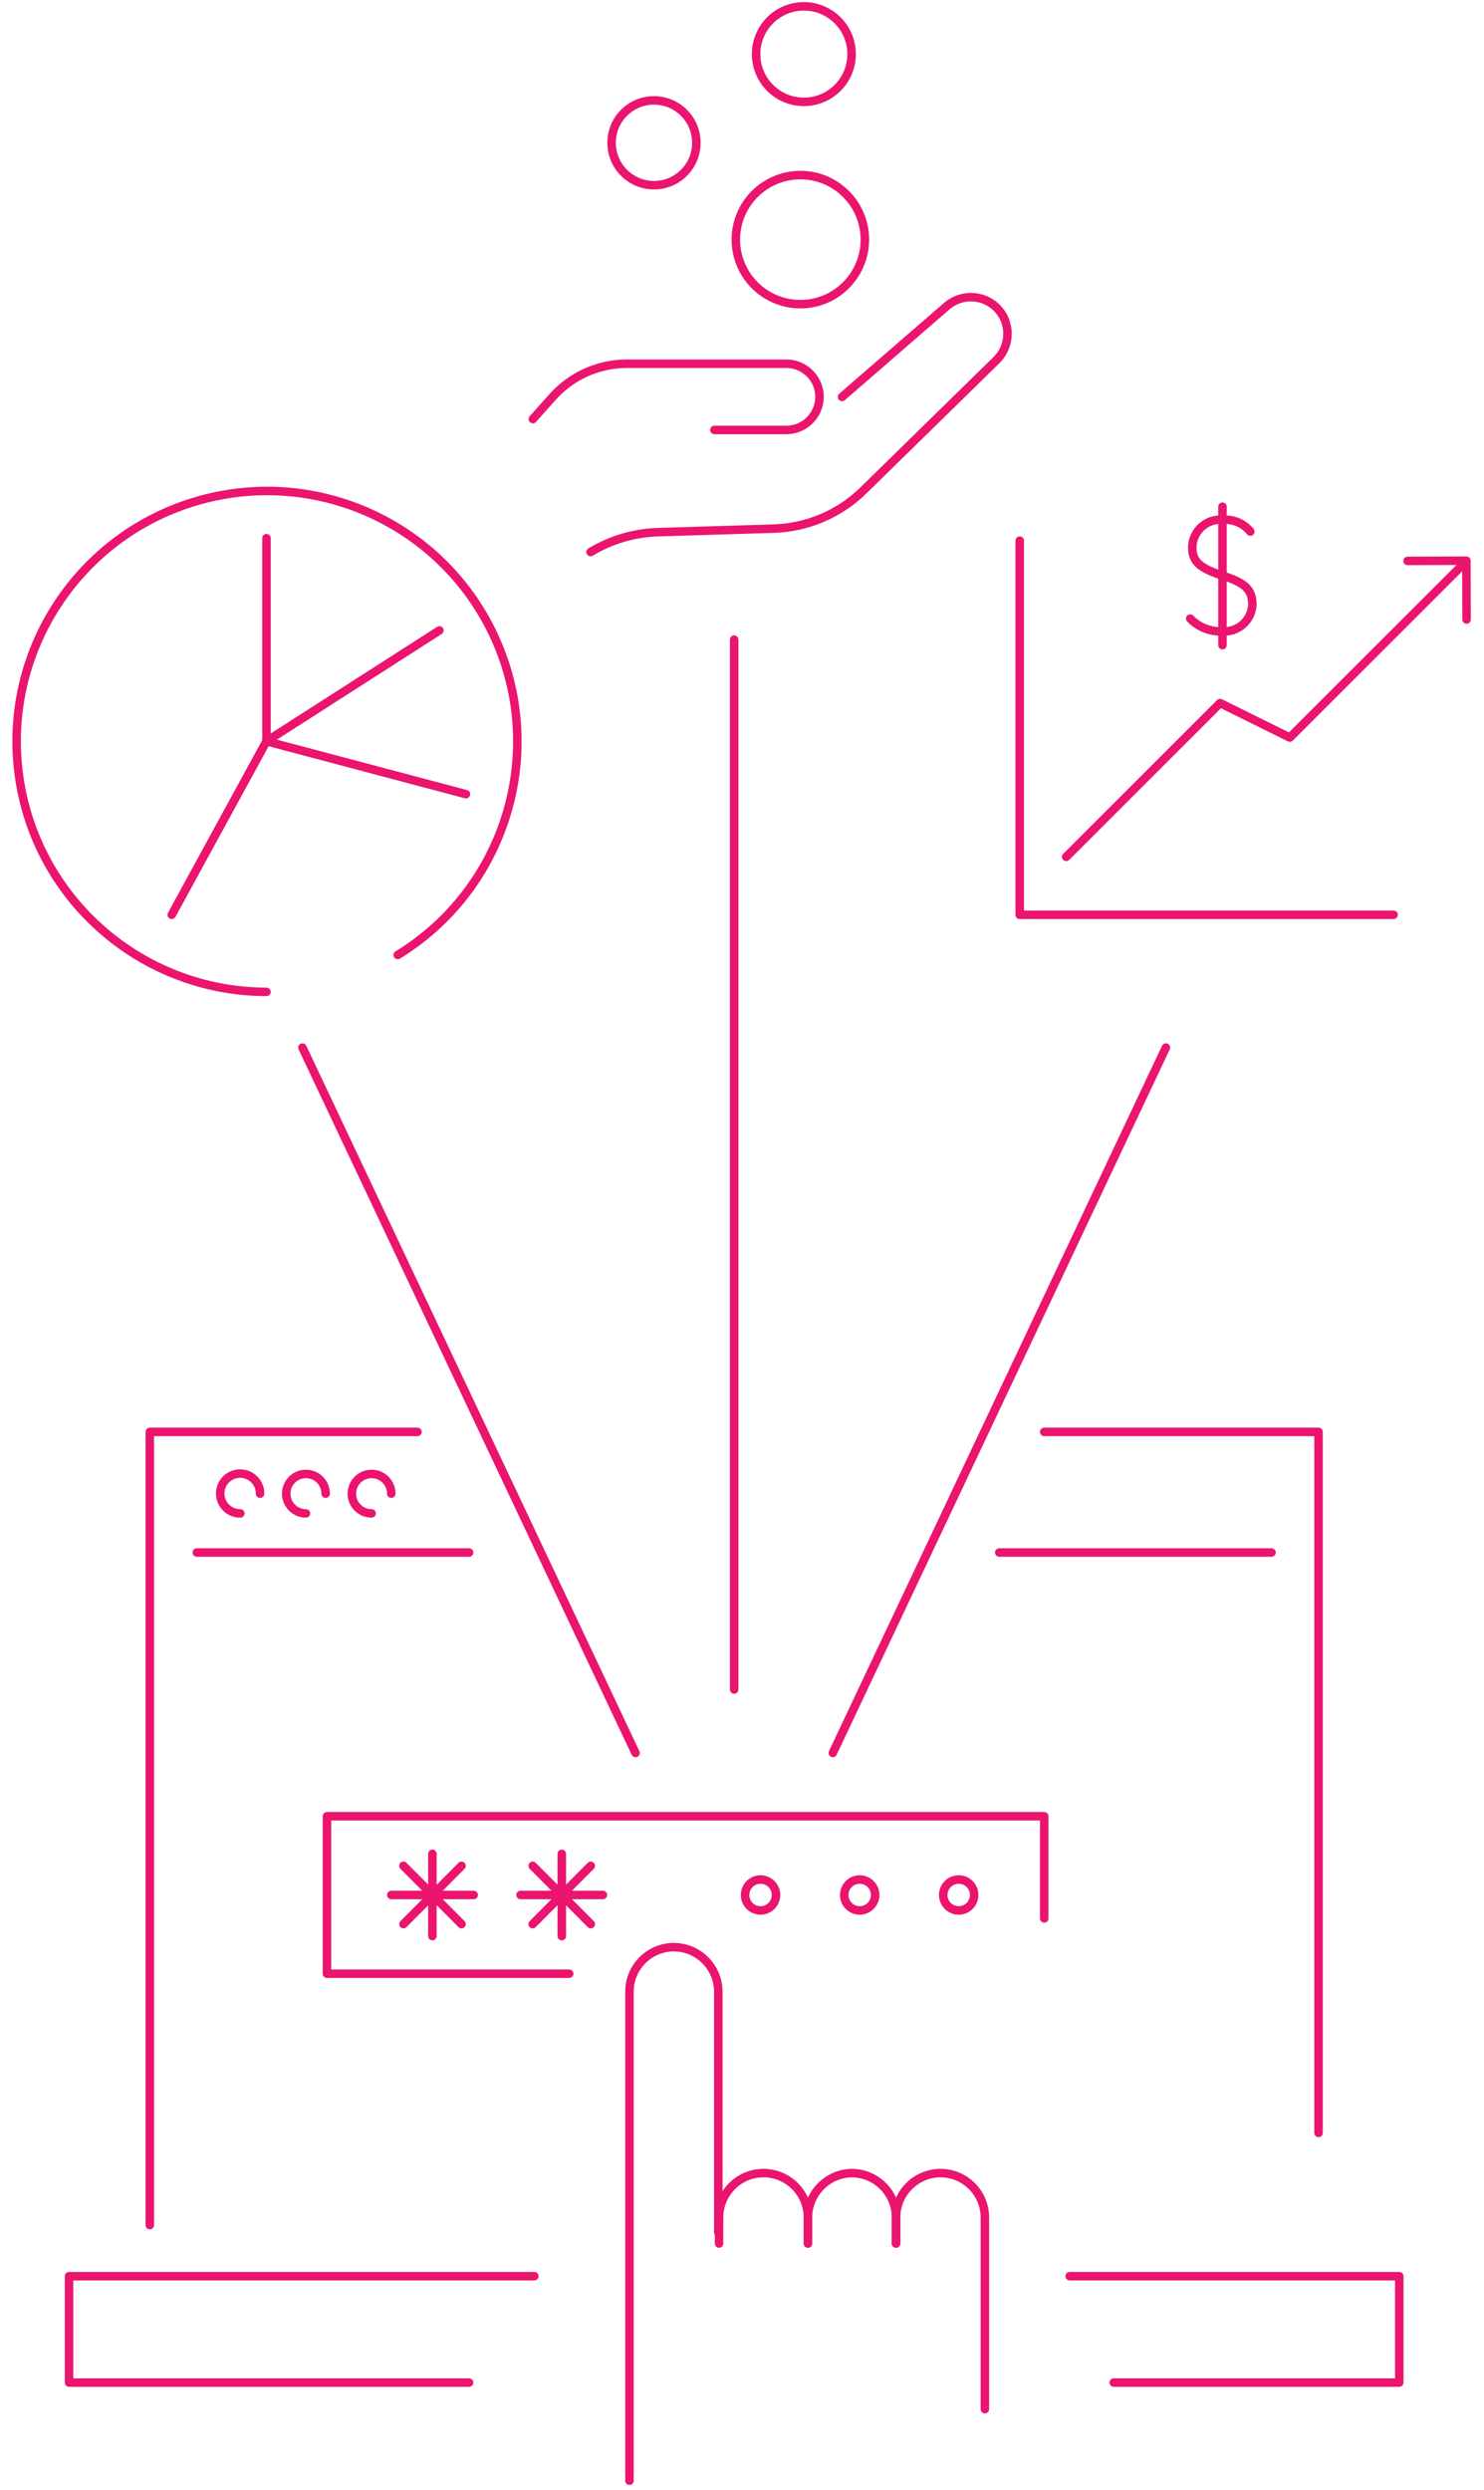 <?xml version="1.0" encoding="UTF-8"?>
<svg width="96px" height="161px" viewBox="0 0 96 161" version="1.1" xmlns="http://www.w3.org/2000/svg" xmlns:xlink="http://www.w3.org/1999/xlink">
    <title>6. Manage and Monitor</title>
    <g id="Page-1" stroke="none" stroke-width="1" fill="none" fill-rule="evenodd" stroke-linecap="round" stroke-linejoin="round">
        <g id="How-to-Invest-in-Real-Estate-Using-Your-IRA" transform="translate(-60, -3320)" stroke="#EB146E" stroke-width="0.55">
            <g id="Group-5" transform="translate(0, 840)">
                <g id="idiosyncratic" transform="translate(16, 2362)">
                    <g id="6.-Manage-and-Monitor" transform="translate(45.075, 118.41)">
                        <path d="M54.873,15.085 C54.873,16.775 53.855,18.297 52.294,18.943 C50.733,19.588 48.937,19.229 47.744,18.032 C46.551,16.836 46.197,15.039 46.847,13.48 C47.497,11.921 49.022,10.907 50.712,10.912 C53.012,10.918 54.873,12.785 54.873,15.085 L54.873,15.085 Z" id="Path"></path>
                        <path d="M47.838,3.089 C47.838,4.794 49.22,6.177 50.926,6.177 C52.632,6.177 54.015,4.794 54.015,3.089 C54.015,1.383 52.632,0 50.926,0 C49.22,0 47.838,1.383 47.838,3.089 Z" id="Path"></path>
                        <path d="M38.488,8.813 C38.483,9.924 39.15,10.929 40.176,11.356 C41.202,11.784 42.384,11.55 43.17,10.764 C43.956,9.978 44.19,8.795 43.763,7.769 C43.335,6.743 42.331,6.077 41.219,6.082 C39.714,6.088 38.495,7.307 38.488,8.813 Z" id="Path"></path>
                        <path d="M33.396,26.689 L34.684,25.246 C35.9,23.891 37.634,23.115 39.454,23.111 L49.793,23.111 C50.979,23.111 51.94,24.072 51.94,25.258 L51.94,25.258 C51.933,26.438 50.974,27.392 49.793,27.392 L45.142,27.392" id="Path"></path>
                        <path d="M53.395,25.258 L60.18,19.378 C61.114,18.578 62.503,18.62 63.388,19.474 L63.388,19.474 C63.843,19.922 64.099,20.534 64.099,21.173 C64.099,21.812 63.843,22.424 63.388,22.872 L54.766,31.315 C53.216,32.826 51.157,33.702 48.994,33.772 L41.589,33.999 C40.015,34.03 38.477,34.474 37.129,35.287" id="Path"></path>
                        <path d="M79.809,33.963 C79.382,33.44 78.729,33.156 78.056,33.2 C77.55,33.15 77.046,33.313 76.666,33.65 C76.286,33.988 76.063,34.468 76.052,34.977 C76.052,35.919 76.553,36.336 78.056,36.825 C79.558,37.314 79.94,37.767 79.94,38.721 C79.907,39.208 79.68,39.661 79.31,39.979 C78.94,40.297 78.459,40.454 77.972,40.414 C77.203,40.441 76.459,40.143 75.921,39.592" id="Path"></path>
                        <line x1="78.008" y1="32.353" x2="78.008" y2="41.309" id="Path"></line>
                        <polyline id="Path" points="89.981 35.859 93.785 35.847 93.797 39.651"></polyline>
                        <polyline id="Path" points="93.654 36.002 82.361 47.283 77.853 45.053 67.896 54.999"></polyline>
                        <polyline id="Path" points="64.891 34.547 64.891 58.743 89.075 58.743"></polyline>
                        <path d="M16.164,63.728 C8.081,63.712 1.246,57.738 0.151,49.729 C-0.945,41.719 4.034,34.129 11.816,31.943 C19.599,29.757 27.802,33.645 31.037,41.053 C34.272,48.461 31.548,57.12 24.655,61.343" id="Path"></path>
                        <line x1="16.164" y1="47.522" x2="10.035" y2="58.743" id="Path"></line>
                        <line x1="16.164" y1="47.522" x2="16.164" y2="34.392" id="Path"></line>
                        <line x1="16.164" y1="47.522" x2="27.35" y2="40.355" id="Path"></line>
                        <line x1="16.164" y1="47.522" x2="29.067" y2="50.944" id="Path"></line>
                        <path d="M45.393,143.961 L45.393,128.374 C45.386,126.79 44.103,125.507 42.519,125.5 L42.519,125.5 C40.932,125.5 39.645,126.787 39.645,128.374 L39.645,160" id="Path"></path>
                        <path d="M51.189,144.664 L51.189,142.983 C51.189,141.396 49.902,140.109 48.315,140.109 L48.315,140.109 C46.727,140.109 45.441,141.396 45.441,142.983 L45.441,144.664" id="Path"></path>
                        <path d="M56.889,144.664 L56.889,142.983 C56.889,141.396 55.602,140.109 54.015,140.109 L54.015,140.109 C52.449,140.141 51.195,141.417 51.189,142.983 L51.189,144.664" id="Path"></path>
                        <path d="M62.637,155.373 L62.637,142.983 C62.637,141.396 61.35,140.109 59.763,140.109 L59.763,140.109 C58.178,140.115 56.895,141.398 56.889,142.983 L56.889,144.664" id="Path"></path>
                        <line x1="46.418" y1="40.951" x2="46.418" y2="108.841" id="Path"></line>
                        <line x1="40.038" y1="112.943" x2="18.49" y2="67.33" id="Path"></line>
                        <line x1="52.798" y1="112.943" x2="74.347" y2="67.33" id="Path"></line>
                        <polyline id="Path" points="66.477 92.182 84.221 92.182 84.221 137.509"></polyline>
                        <polyline id="Path" points="8.616 143.472 8.616 92.182 25.931 92.182"></polyline>
                        <polyline id="Path" points="29.27 153.656 3.392 153.656 3.392 146.775 33.492 146.775"></polyline>
                        <polyline id="Path" points="68.122 146.775 89.444 146.775 89.444 153.656 70.972 153.656"></polyline>
                        <line x1="11.657" y1="99.981" x2="29.27" y2="99.981" id="Path"></line>
                        <line x1="63.567" y1="99.981" x2="81.18" y2="99.981" id="Path"></line>
                        <path d="M15.747,96.176 C15.752,95.653 15.44,95.179 14.957,94.977 C14.475,94.775 13.918,94.884 13.548,95.254 C13.178,95.624 13.069,96.181 13.271,96.663 C13.474,97.145 13.948,97.457 14.471,97.452" id="Path"></path>
                        <path d="M19.992,96.176 C19.992,95.472 19.421,94.9 18.716,94.9 C18.012,94.9 17.44,95.472 17.44,96.176 C17.44,96.881 18.012,97.452 18.716,97.452" id="Path"></path>
                        <path d="M24.238,96.176 C24.238,95.472 23.666,94.9 22.962,94.9 C22.257,94.9 21.686,95.472 21.686,96.176 C21.686,96.881 22.257,97.452 22.962,97.452" id="Path"></path>
                        <polyline id="Path" points="35.745 127.218 20.076 127.218 20.076 117.034 66.477 117.034 66.477 123.64"></polyline>
                        <line x1="24.238" y1="122.126" x2="29.568" y2="122.126" id="Path"></line>
                        <line x1="25.025" y1="120.241" x2="28.781" y2="124.01" id="Path"></line>
                        <line x1="26.897" y1="119.466" x2="26.897" y2="124.785" id="Path"></line>
                        <line x1="28.781" y1="120.241" x2="25.025" y2="124.01" id="Path"></line>
                        <line x1="32.597" y1="122.126" x2="37.928" y2="122.126" id="Path"></line>
                        <line x1="33.384" y1="120.241" x2="37.141" y2="124.01" id="Path"></line>
                        <line x1="35.268" y1="119.466" x2="35.268" y2="124.785" id="Path"></line>
                        <line x1="37.141" y1="120.241" x2="33.384" y2="124.01" id="Path"></line>
                        <circle id="Oval" cx="48.124" cy="122.126" r="1"></circle>
                        <circle id="Oval" cx="54.539" cy="122.126" r="1"></circle>
                        <circle id="Oval" cx="60.943" cy="122.126" r="1"></circle>
                    </g>
                </g>
            </g>
        </g>
    </g>
</svg>